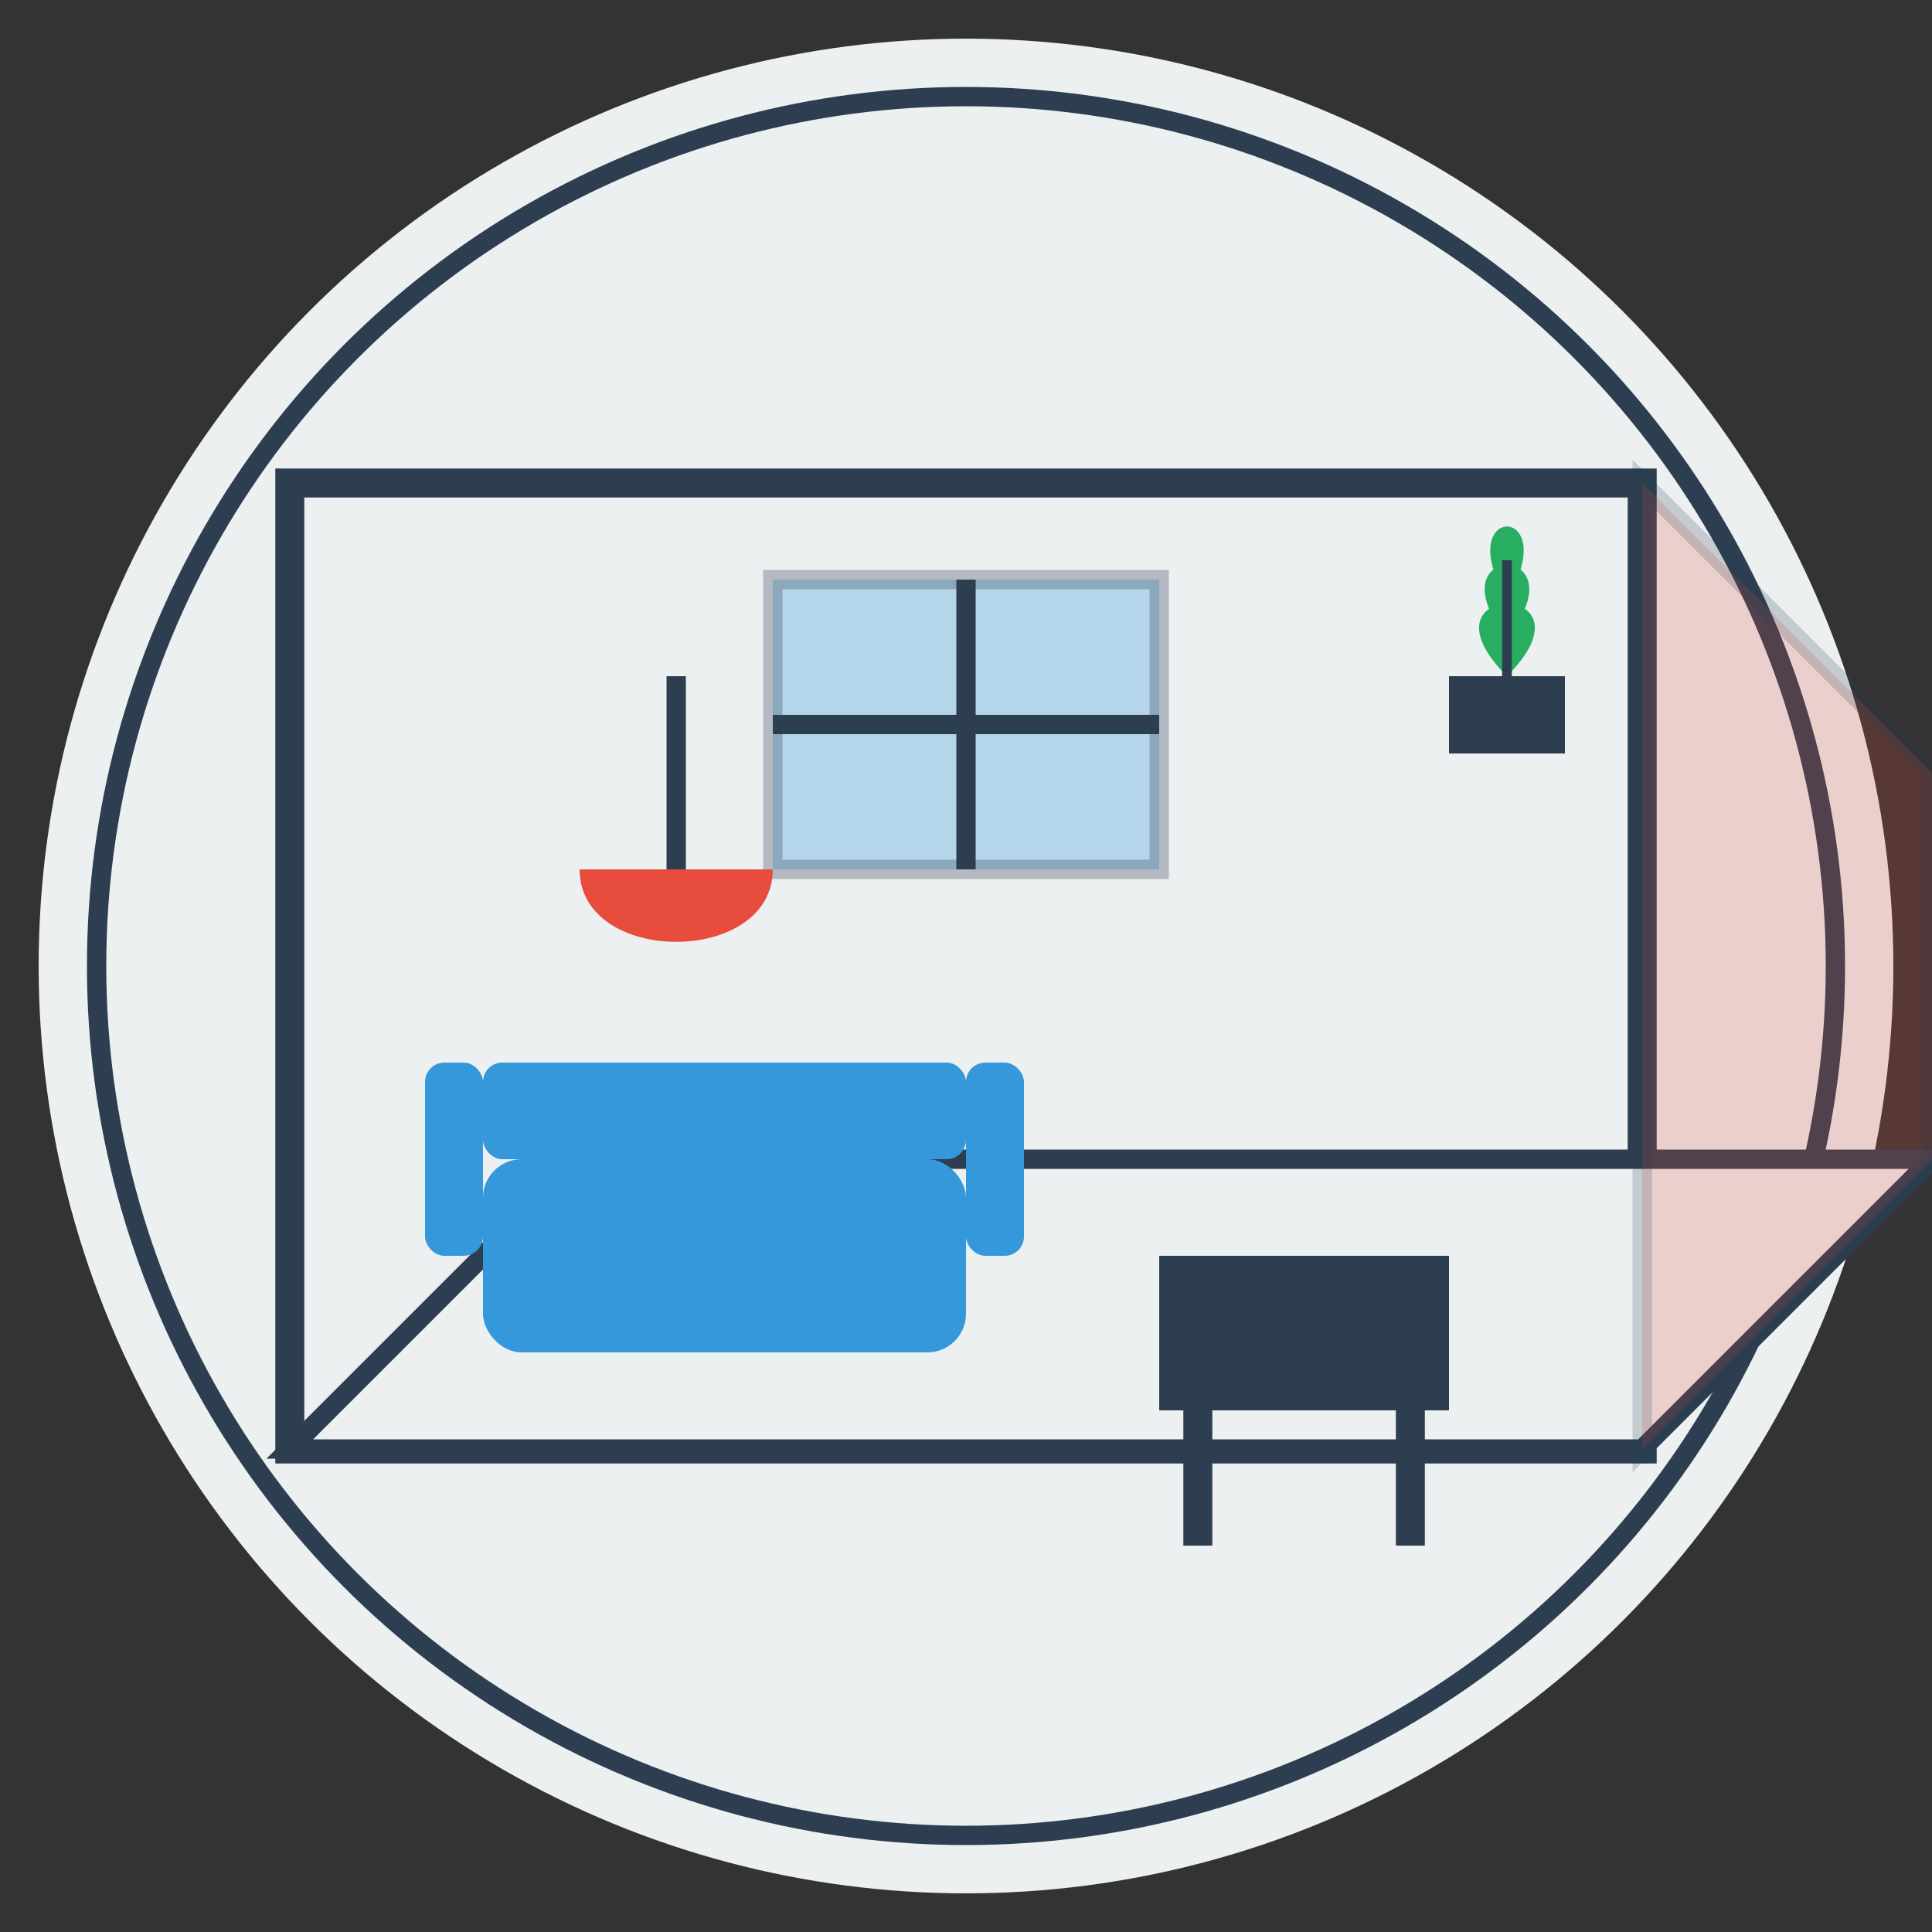 <svg xmlns="http://www.w3.org/2000/svg" viewBox="0 0 100 100" width="100" height="100">
  <rect x="0" y="0" width="100" height="100" fill="#333333" stroke="none"/>
  <!-- Interior Design Icon -->
  
  <!-- Background circle -->
  <circle cx="50" cy="50" r="48" fill="#ecf0f1" />
  <circle cx="50" cy="50" r="45" fill="none" stroke="#2c3e50" stroke-width="1" />
  
  <!-- Room interior perspective -->
  <g transform="translate(15, 25)">
    <!-- Room walls -->
    <path d="M 0,0 L 70,0 L 70,50 L 0,50 Z" fill="none" stroke="#2c3e50" stroke-width="1.5" />
    
    <!-- Floor -->
    <path d="M 0,50 L 15,35 L 85,35 L 70,50 Z" fill="#ecf0f1" stroke="#2c3e50" stroke-width="1" />
    
    <!-- Back wall -->
    <path d="M 70,0 L 85,15 L 85,35 L 70,50 L 70,0 Z" fill="#e74c3c" opacity="0.2" stroke="#2c3e50" stroke-width="1" />
    
    <!-- Window -->
    <rect x="25" y="5" width="20" height="15" fill="#3498db" opacity="0.3" stroke="#2c3e50" stroke-width="1" />
    <line x1="35" y1="5" x2="35" y2="20" stroke="#2c3e50" stroke-width="1" />
    <line x1="25" y1="12.5" x2="45" y2="12.5" stroke="#2c3e50" stroke-width="1" />
  </g>
  
  <!-- Furniture -->
  <g transform="translate(25, 60)">
    <!-- Sofa -->
    <rect x="0" y="0" width="25" height="10" rx="2" ry="2" fill="#3498db" />
    <rect x="0" y="-5" width="25" height="5" rx="1" ry="1" fill="#3498db" />
    <rect x="-3" y="-5" width="3" height="10" rx="1" ry="1" fill="#3498db" />
    <rect x="25" y="-5" width="3" height="10" rx="1" ry="1" fill="#3498db" />
  </g>
  
  <g transform="translate(60, 65)">
    <!-- Coffee table -->
    <rect x="0" y="0" width="15" height="8" fill="#2c3e50" />
    <line x1="2" y1="8" x2="2" y2="15" stroke="#2c3e50" stroke-width="1.5" />
    <line x1="13" y1="8" x2="13" y2="15" stroke="#2c3e50" stroke-width="1.5" />
  </g>
  
  <g transform="translate(35, 35)">
    <!-- Hanging lamp -->
    <line x1="0" y1="0" x2="0" y2="10" stroke="#2c3e50" stroke-width="1" />
    <path d="M -5,10 C -5,15 5,15 5,10 Z" fill="#e74c3c" />
  </g>
  
  <g transform="translate(75, 25)">
    <!-- Potted plant -->
    <rect x="0" y="10" width="6" height="4" fill="#2c3e50" />
    <path d="M 3,10 C -2,5 8,5 3,10" fill="#27ae60" />
    <path d="M 3,8 C -1,3 7,3 3,8" fill="#27ae60" />
    <path d="M 3,6 C 0,1 6,1 3,6" fill="#27ae60" />
    <line x1="3" y1="10" x2="3" y2="4" stroke="#2c3e50" stroke-width="0.5" />
  </g>
</svg>
